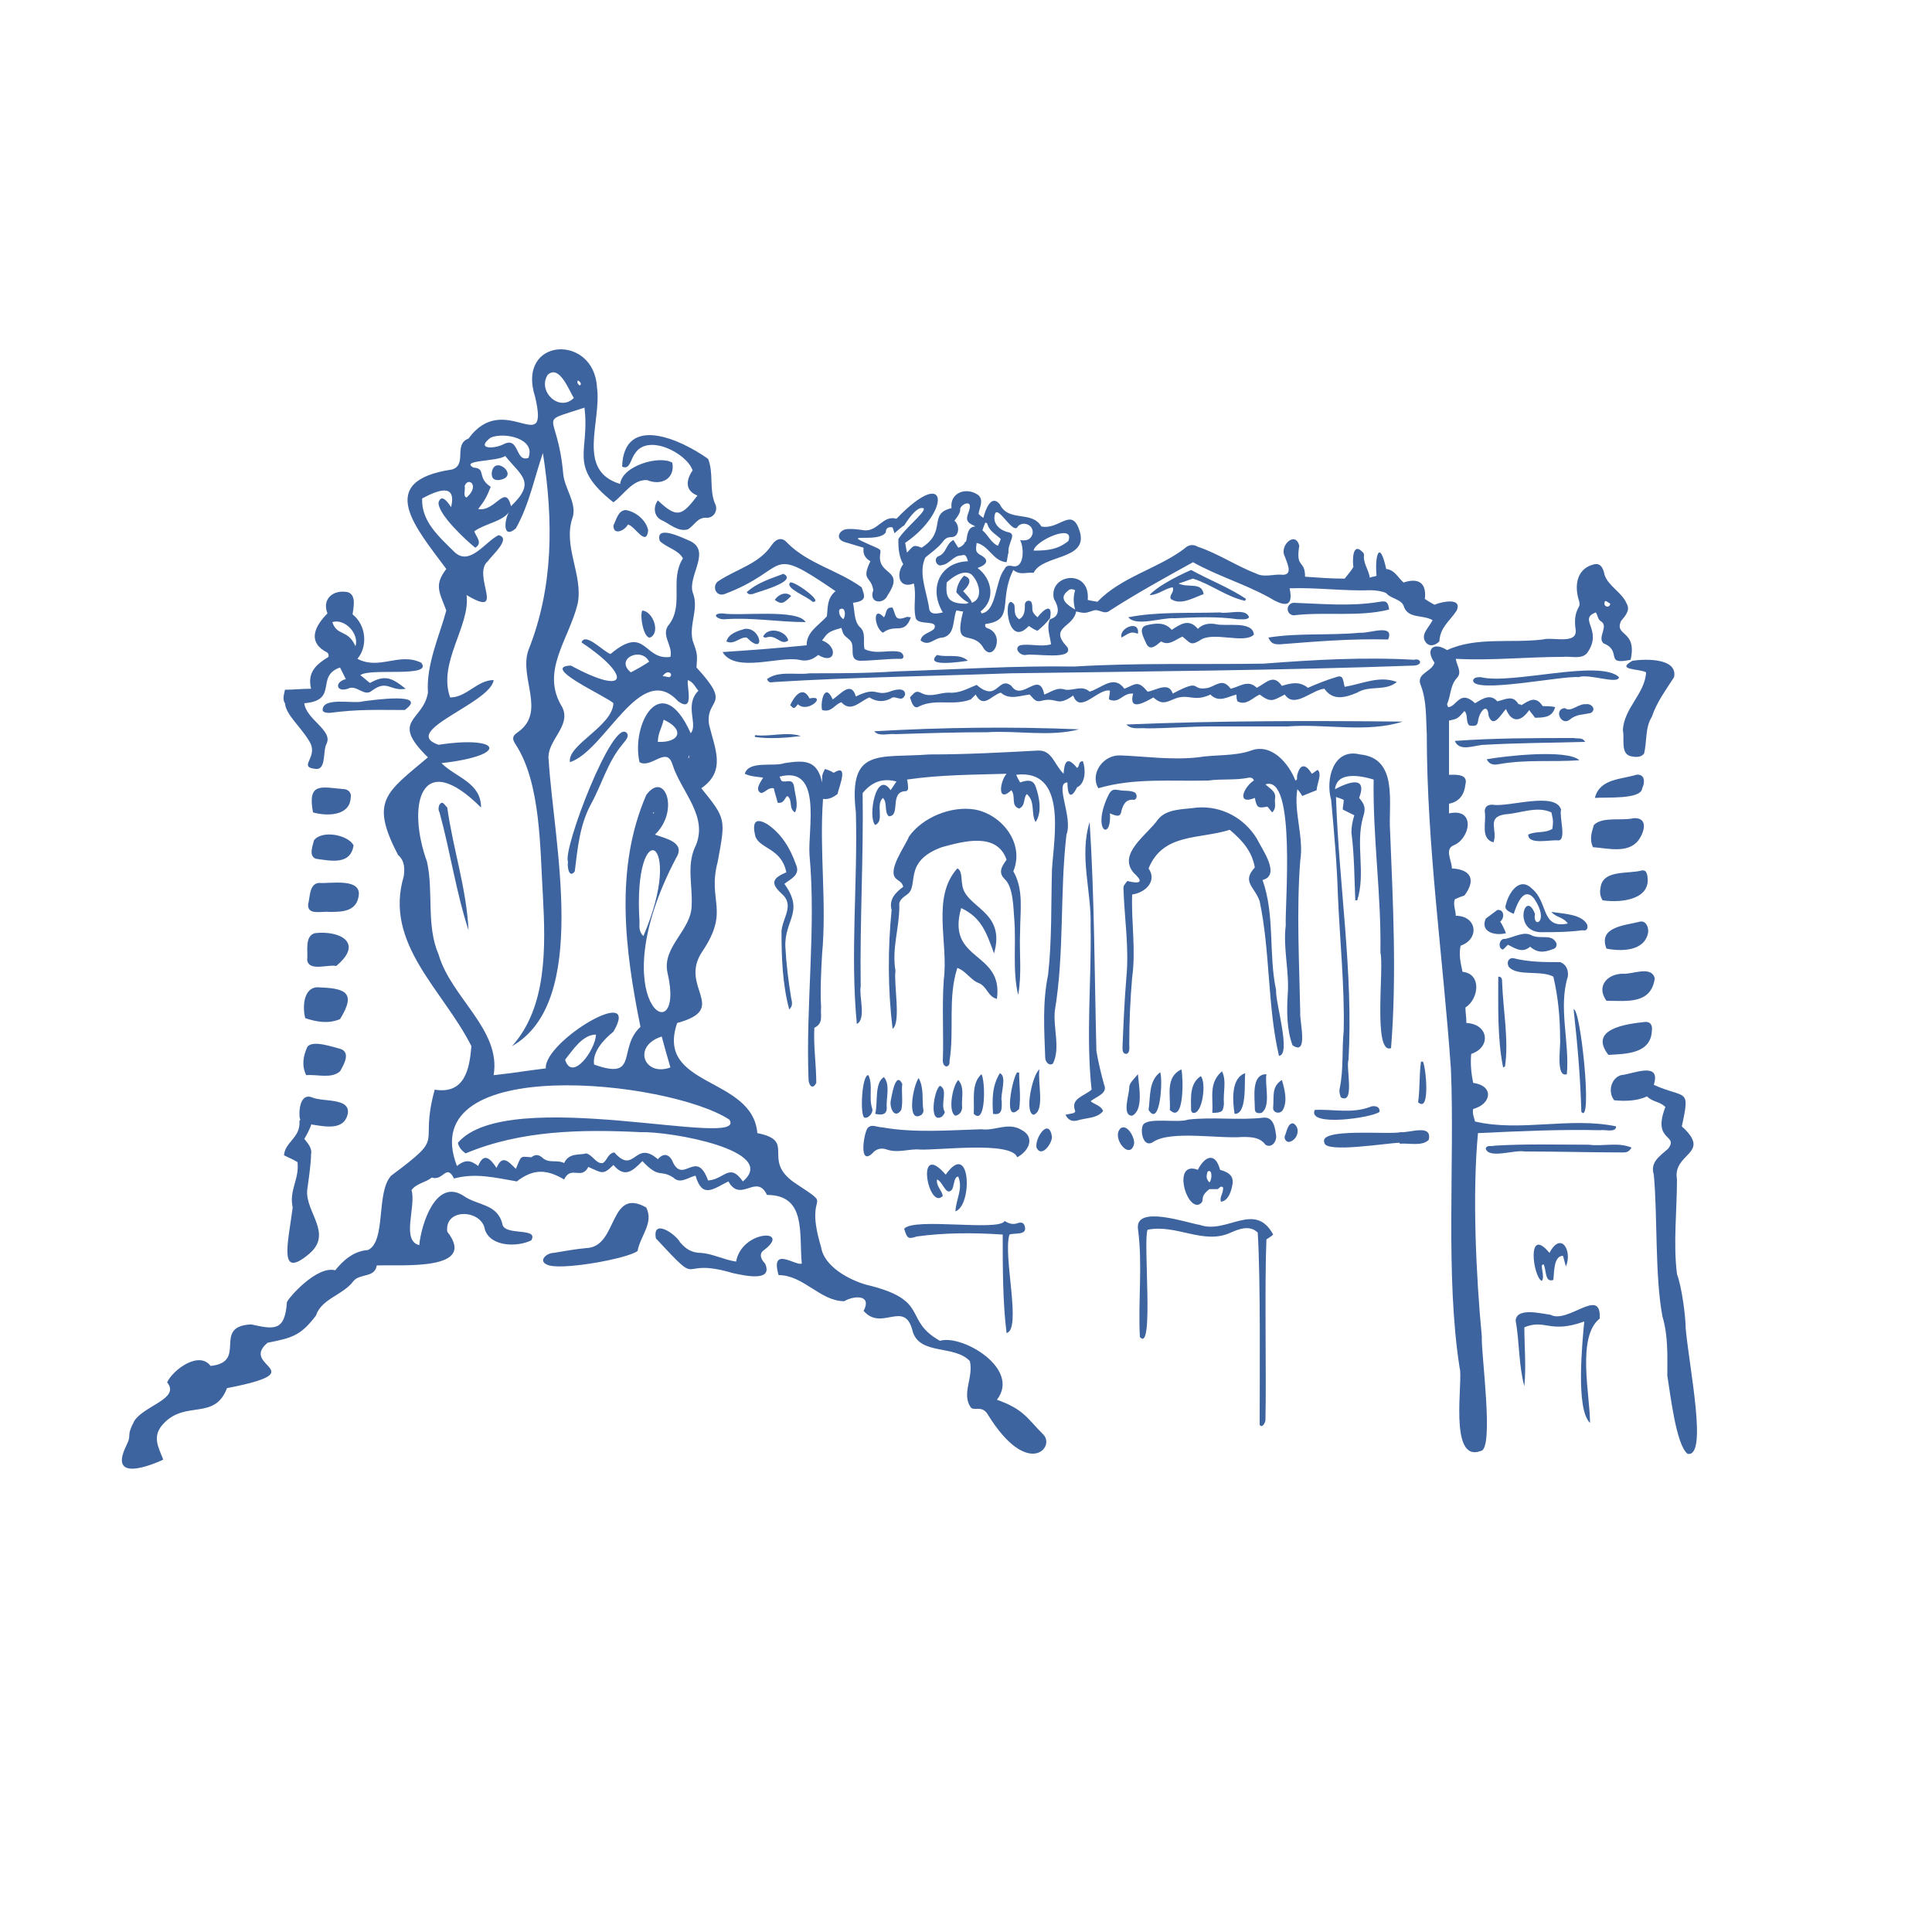 <svg xmlns="http://www.w3.org/2000/svg" width="200" height="200"><style>.st0{fill:#3e649f}</style><path d="M153.4 138.4c-.6-6.3-1-14.8-.4-21.1 4.2-.2 8.5-.4 12.7-.3.4-.1 1.6.3 1.6-.4-4.8-1-9.9.6-14.6-.5-.1-.4-.3-.8-.2-1.3 1.9-.5 2.2-2.4 0-2.7-.2-1-.3-2-.2-3 2.1-.7 1.8-3.1-.5-3.2 0-.6-.1-1.1-.1-1.6 1.4-.9 1.7-3.5-.3-3.7-.2-.9-.4-1.8-.2-2.7 2-.7 1.7-3.1-.5-3.1 0-.6-.3-1.1-.1-1.7.4-.2.7-.3 1-.4 1.2-1.6.7-2.7-1.3-2.8 0-.8-.8-2 .2-2.4 1.7-.7 2.3-3.9-.5-3.3v-1c1.1-.2 1.6-1 1.7-2 .3-1.1-1-1-1.7-1v-5.6c.9-.2.9-.2 1.6-1 .4.4.1 1.1.5 1.5.7.1.8 0 .9-.4.1-1 1-2.1 1.1-.6.5 1.4 1.3-.2 1.8-.7.6 1.5 1.6 1.3 2.4.1.2.3.4.5.6.8 1.3 0 1.8-.2 2.1-1.1-.4-.1-.9-.1-1.3-.1-.7-1.1-1.4-.6-2.2-.1-.1-.1-.2-.1-.3-.1-.6-1-1.3-.5-2.2-.3-.7-.8-1.5-.3-2.3.2-1.6-1.5-1.9.4-2.8.4 0-.1-.1-.2-.1-.3.4-.9.3-1.9 1-2.7.6-.6 0-1.3-.1-2 3.7.2 7.4-.2 11.1-.2.8-.1 1.9.3 2.5-.4 1.7-2.4-1-3.5.9-4.2.2.3.2.7.5.9.9.5-.4 1.7.3 2.3 2 .8 0 2.3 2.8 1.7.7-3.1-1.7-2.4-1-4 .4-.5 1-1.1.6-1.8-.5-1.2-1.9-1.8-2.3-3-.1-.5-.3-1.2-1-1.1-1.9.4-2.1 2.2-1.7 3.6.1.3.2.6 0 .9-.4.7-.4 1.5-.3 2.2.3 1.7-2.4.8-3.4 1.1-3.3.4-6.9-.3-9.9 1.1-1.4-.9-2.3-.1-1.3 1.3-.3 1-2 1.1-1.4 2.4.6 1.6.5 3.3.6 5 0 11.6 1.7 23.2 2.5 34.7.4 9.6-.6 21.3.9 30.9.4 1.2-1.2 9.9 2.2 8.6 1.4-.2 0-10.2.1-11.8zm13.3-75.9c-.1.5-.7.3-.6-.1 0-.4.4 0 .6.1zM169 68.3s0 .1 0 0zM109.2 104.6c1-6 .5-12.2 1.2-18.2.7-1.8-1.3-5.4.1-5.4 0 1.2.3 1.9 1 .5.9-.4.9-1.9.6-2.7-.5 0-.3.5-.6.7-.9-1.1-1.3-.9-1.4.6-1-1-1.2-2.5-2.7-2.4-3.7.2-7.4.4-11.2.4-5.2.4-8.4-.8-7.6 6 .2 7.3-.6 14.7.1 21.9 1-.5.2-2.9.4-3.9-.1-6.6.3-13.4.2-20 .9-1.1 2-1.6 3.5-1.2l-.6.9c-1.5-2.2-2.4 2.8-1.6 3.6 1-.4 0-2.1.8-2.8.5.5.1 1.4.6 1.9 1.3 0 0-2.6 1.8-2.6.1 0 .1-.1.2-.2 0-.3 0-.6-.1-1 3.4-.5 6.9-.5 10.3-.6-.7.8-1 3.1.5 1.7.5.7-.1 1.6.8 1.9.7-.3.4-1.1.8-1.5.9.8.4 2 .9 2.9.7-1 .4-2.6 0-3.7-.3-.8-1-.6-1.6-.4-.1-.2-.3-.5-.4-.8 5.3-.6 3.9 6.5 3.7 9.8-.1 3.6 0 7.3-.4 10.9-.6 2.9-.4 5.7-.3 8.6 0 .4.4.9.8.6.8-1.6 0-3.7.2-5.5z" class="st0"/><path d="M109.1 62c.5.8.7 1.8-.4 2.1-.4.8 0 1.7.1 2.6-1.1.3-2.2-.1-3.2.1-.7.3 0 1.1.6 1 .8-.2 5 .6 4.3-.8-2-2.1.6-2 .9-3.7.9.2.9.2 1.8-.1.6-.2 1.1.5 1.7 0 2.8-1.8 5.7-3.4 8.6-5 2.5 1.4 5.2 2.2 7.8 3.6 1.3.8 2.7 1.4 2.2-.9 2.8-.1 5.6.3 8.4.2.5 0 1.2.1 1.6.3.5.6 1.5.6 1.8 1.3.4 1.4 2 .9 3 1.5-.4.8-1.3 1.5-.7 2.3.4.5 1 .3 1.4-.1.1-1.5 1-2 1.8-3.2.6-1.4-1.6-.9-2.3-.6-.4-.2-.7-.4-1-.6.2-1.7-.7-2.2-2.2-1.7-.6-.5-.9-1.3-1.8-1.4-.7-3.2-1.2-1.3-1 .7-.2.1-.5.1-.7.2-.1-.8-.7-1.5-.6-2.3 0-.1 0-.2-.1-.3-1.1-1.2-1.1.8-1 1.5-.3.5-.6.8-.9 1.2-1.4 0-2.7-.1-4.1-.2 0-1.8-1-.8-.6-3.2-.4-1.6-2.1 0-1.5 1.1.2.6.9 1.9-.2 1.9-.9-.1-1.9.3-2.7-.1-2.1-.8-4-2.1-6.1-2.8-.5-.3-1-.2-1.4.2-2.8 2.1-6.5 2.9-9 5.5-.4-.1-.7-.1-1-.2.3-3.3-4.1-2.7-3.5-.1zm2.2-.9c-.2.6-.2 1.3 0 2-.7-.4-1.8-1.1-.8-1.9.2-.2.4-.3.8-.1zM134.8 82.4l1.5-.6c0-.6.6-1.7.1-2.1-.2.1-.4.3-.6.4-.6-1-1.2-1.1-1.5.1-.1.2.1.5-.2.6-.7-1.8-2.5-3.9-4.6-3.1-1.7.6-3.7.4-5.5.7-2.7.3-5.4-.1-8-.2-1.8-.1-3.2 1.9-2.3 3.4 3.7-1.1 7.6-.7 11.4-.8 1.4-.2 2.8 0 4.2-.3.2 0 .4 0 .5.3-1 .6-1.9 2.6.1 1.8.2 1 .3 1.1 1.3.9.2.2.3.4.5.6.5-.5.2-1 .3-1.5.1-.7-.6-1-1-1.4 3.2-1.1 2 12.5 2.1 14.6-.3 2.4.4 4.8.2 7.2-.1 1.7-.1 3.6.5 5.2 1.7 1.2.7-2.6.8-3.4-.1-5.2-.4-10.5 0-15.7.4-2.4-.7-5.1-.3-7.4.2.2.4.5.5.7zM144 108.5c.6-7.5.2-15-.1-22.5-.2-2.8.9-7.5-3.1-7.9-2.8-.7-3.6 2.6-3 4.7.3 3.3.6 6.6.7 9.9.2 4.7.7 9.4.6 14-.2 1.9 0 3.9-.4 5.9-.1.4 0 .7.1 1 1.5.8.5-3.1.8-3.9.5-9.1-1-18.1-1.3-27.2.3.1.6.2.8.3 0 .4-.1.7-.1 1l1.2.6c-.2.6-.3 1.2-.3 1.8.3 2.3.3 4.7.4 7h.2c.9-2.8-.2-5.8.6-8.6.3-.9.2-1.3-.4-2 .9-2.4-1.2-1.6-2.5-.9.2-1.9 2.7-1.4 4-1-.1 6 .8 11.9.7 17.9.4 1.5-.8 10.6 1.1 9.9z" class="st0"/><path d="M130.1 86.8c-1.3-2.1-3.6-3.4-6.2-3.2-1.4.2-3.1.1-4 1.2-1.1 1.6-4.3 3.6-2.5 5.6 1.1 1 .5 1.1-.7.8-.4.5-.4.5-.4.8.1 3.1.6 6.1.3 9.2-.2 2.4-.3 4.8-.4 7.2 0 .3 0 .7.4.7.4-.1.3-.7.3-1 0-2.3.1-4.6.3-6.9.4-2.9-.1-5.7 0-8.6 1.4-.2 2.6-1.4 1.7-2.7 1.5-3.7 5.3-3 8.4-4 1.3 1.1 2.3 2.2 2.6 3.9-1.4 1.5 0 2 .5 3.5 1.1 5.2.8 10.9 2 16 1.3-.1-.4-5.6-.3-6.8-.8-3.8-.1-7.7-1.4-11.4 1.9-.5 0-3.1-.6-4.3zM173.6 131.9c-.4-3.2 0-6.6 0-9.8-.5-2.8 3.7-2.6.5-5.5.9-4.1.4-2.8-2.9-4.3.8-2.5-2.2-1.1-3.4-1-1 .3-1.4 1.7-.7 2.6 1.1.1 2.3.1 3.4-.4.6.6 1.3.5 1.9 1.1-1.4 3.6 1.4 2.8.3 4.3-.9.8-1.9 1.4-1.5 2.7.4 4.2.1 10.5.9 14.7.6 2 .5 4.1.5 6.1.3 1.8.9 7.2 2.1 8.1 2.1.4.2-8.7-.2-13 0-1.2-.4-4.3-.9-5.6zM92.4 106.5c.9-.6.1-4.7.3-6-.4-2.3.4-4.4.4-6.7-.1-.6.4-.9.8-1.2 1.3-.9-.5-3.4 3.6-4.9 2.2-.6 5.7-1.6 6.7 1.3-.5.7-.9 1.3-.2 2 .9.8.9 3 1 4.2.2 2.6-.2 5.3.4 7.8.4-2.2.1-4.4.2-6.5 0-2.2.4-4.4-.7-6.3 1.2-2.9-1.2-5.9-4-6.4-2.4-.4-5.4.8-6.8 2.8-.4 1-2.2 3.4-1.4 4.3.3.3.7.4.8.9-.8.6-1.5 1.3-1.2 2.4-.4 4-.4 8.2.1 12.3zM82.7 68.3c.8.2 1.4 0 2-.5 1.8 1.1 2.1-.9.4-1.5.6-.8.6-.9 2-1.3.2.7.2.7.8 1.2.8.6-.2 2.1 1.1 2.2 1.3 0 2.7-.2 4.1-.2.6.1.5-.5.1-.7-1.2-.3-2.4.3-3.7-.3-.2-.8.2-1.7-.5-2.3-.6-.6-.5-1.6-.7-2.5 1.5-.2 1.2-.7.9-1.6-2.5-1.8-5.5-2.4-7.7-4.6-.5-.6-1.1-.5-1.6.2-1.3 2-3.7 2.5-5.6 3.8-.6.5-.2 1.6.7 1.3 6.9-2.6 4.2-5.3 11.5-.3-.9.7-.8 1.7-.9 2.6-.9 1-2.1 1.6-2.1 3-3 .3-5.7.5-8.7.7 1.3 2.2 5.9.4 7.9.8zm4.2-5.2c.6-.4.7.6.4 1-.4-.3-.5-.7-.4-1zM117.3 71.8c-.5 1.9 1.2.9 2.1.4.9.8 1.3.5 2.3.1 1.4-.5 1.9.4 3.6-.4.9.9 1.8.2 2.7 0 0 .2 0 .5.1.7.9.5 1.6-.4 2.3-.7 1.2.9 1.4.6 2.6 0 1 1.5 2.8-.5 4.1-.6.9 1.3 2.2.9 3.4.4 1.3-.8 2.9-.1 4.1-1.1-1.8-.7-3.6.2-5.4.5-.2-.7-.1-1.3-.9-1-1 .3-2 .7-2.9 1.1-.9-.7-1.7-.5-2.7-.2-.9-1.3-1.6-.3-2.6.2-.9-.9-1.8-.1-2.7.1-.8-1.1-1.4-.4-2.3-.1-2 .4-.5-1.1-3.7.6-.4-1.3-1.8-.3-2.6-.2-1-1.2-1.2-.8-2.4-.3-1.1-1.5-2.3-.1-3.6.3-.8-.7-1.6-.1-2.5-.2-.9-.3-1.4.2-2.2.5-.5-2.6-2.3.8-3.4-.9-1.4-1.1-1.4 1.8-3.6-.1-1 .4-1.8.9-2.9.8-.9 0-1.8.5-2.7.1-.6-.3-.7-.3-1.3.4.2.6.4 1.3 1 .9 1.7-.8 3.5 0 5.3-.7l.5-.5c.8 1.5 1.6.1 2.6-.2.9.8 2 .3 3 .2.6.7.7.8 1.4.6 1.5-.3 1.4.7 3.1-.5.7 2 2.6-.8 3.8-.5 0 .3-.1.6-.1.9 1.1.5 1.4-.7 2.5-.6zM146.4 68.3c-5.2-.3-10.4 0-15.6.4-6.5.1-13.1-.1-19.6.3-6.1-.1-12.2.3-18.4.5-3 .2-6 .2-9 .2-1.4.2-3.2-.3-4.4.6.2.5.5.3.8.3 8.1-.5 16.2-.6 24.4-.9 13.9-.2 27.9-.3 41.8-.8 1-.1.6-.8 0-.6z" class="st0"/><path d="M103.2 103.4c.7-5-5.3-3.8-3.7-9.4 2.1 1 2.6 2.5 3.4 4.7 1.3-4.5-3.1-4.7-3.3-7.2-.1-.5 0-1.4-.5-1.6-2.7 3-.9 7.7-1.4 11.5-.2 2.8 0 5.6-.1 8.4 0 .4.2.6.4.6.3-.1.3-.3.3-.6.5-3.2-.2-6.5.8-9.6.9.3 1.4 1.3 2.3 1.6.8.4.9 1.4 1.8 1.6zM105.8 117c-1.4-.9-2.8.1-4.2-.1-3.4.1-6.9.4-10.3-.2-.5 0-1.1-.4-1.5.1-.4.6-.9 3.9.5 2.6.4-.5 1-.6 1.5-.4 1.2.4 2.3-.1 3.4 0 1.9.1 9.5-.9 10.1.8 1.3-.7 1.8-2.1.5-2.8zM79.4 85.3c-1.4-.8-1.5.1-1.2 1.3.5 1.3 2.7 1.2 3.2 3.7-1.4.6-1.7 1.1-.5 2.2 1.4 1.2.1 2.5 0 3.9 0 2.7.1 5.5.8 8.1.4-.4.3-.7.2-1.2-.3-1.8-.5-3.5-.6-5.3-.1-2.8 2-3.6-.1-6.5.6-.5 1.7-.9 1.2-2-.6-1.7-1.5-3.2-3-4.2zM124.2 126.8c-1.3-.2-6.7-2.1-6.4.4.5 3.7 0 7.5.2 11.2 1.5 1.8.3-10.1.8-11.1 3-.6 5.8 1.6 8.6.3.9-.4 2-.8 2.8 0 .3 4.9.2 14.9.2 19.9.3.4.6-.3.6-.5.1-4.5-.1-14.1.1-18.7.3-.2.5-.3.7-.5-1.9-3.5-4.8 0-7.6-1zM130.8 115.7c-2.6.3-5.2-.1-7.8.2-1.1.4-4.3-.3-4.7.6-.3.7.1 2.4 1.1 1.7 1.8-1.2 6.8-.3 9.2-.5.9 0 1.8 0 2.4.8.6.4 1.2-.3 1.1-1-.1-.6-.2-1.9-1.3-1.8zM170.4 69.6c-.1 2.2-2.3 3.7-2.4 6 .2.9-.3 2.5.9 2.7.5.1 1 .1 1.3-.3.3-1.3.1-2.7.8-3.8.5-1.5 1.4-2.7 2.3-4.1.4-2-3-1.9-4.3-1.7-1.8 1 .7.8 1.4 1.2zM114.3 112.3c-.3-1.1-.6-2.3-.8-3.5-.2-7.9-.2-15.9-.7-23.7-1.1 3.5.2 7.2.1 10.7.1 5.7-.5 11.4.1 17-.8.7-2.2.9-1.7 2.2 0 .1 0 .1-.1.2-.3.1-.5.1-.9.2.3.6.7.7 1.2.6.9-.3 2.1-.2 2.7-1-.3-.6-.8-.6-1.3-1 .6-.5 1.8-.8 1.4-1.7zM160.5 136.1c-.9-.1-3.5-.8-3.6.6.4 2.2.3 4.6.9 6.8.2-2.1 0-4.1 0-6.1 2.2-.9 2.6.7 6.2-.6-.2 2.2-.9 9.1.6 10.5 0-2.9-1.4-8.9 1-10.8.2-3.4-3.3.6-5.1-.4zM105.4 126.6c-.5.2-.9.1-1.4-.2-.6 1.1-9.4-.4-10.4.8.3 1 .4 1.1 1.3.8 2.9-.4 5.9-.4 8.9-.2 0 3.4 0 7 .4 10.2 1.6-.4-.4-8 .3-10.2.6-.2 1.8.1 1.6-.8-.1-.4-.3-.5-.7-.4zM125.8 64.6c-.7-.1-1.3 0-1.8.5-.9-1.1-1.8-.5-2.7.1-.7-.8-1.6-.7-2.5-.5-1.1.2-.4 1.3-.1 2 .4.7 1 .1 1.5-.3.8.5 1.5-.2 2.2-.5.8.6.8 1 1.8.4 1.3-1 4.6.4 5.6-.6-.1-1.5-3-.8-4-1.1zM164.3 95.7c-.6-1.1-2.5-1.1-3.7-1.3.5.6 1.2.5 1.7 1.2-2.8.6-2-2.2-3.7-3.6-1.3-1.3-2.4.4-2.7 1.6-.2.5.1.7.8 1 .3-.9 1-2.9 2.1-1.6 1.7 2.5-.2 3.2.1 1.6-1-2.6-2.3 1.7.5 1.9 1.5 0 2.9 0 4.4-.2.5.1.6-.2.5-.6zM154.6 87.2c.5-1.2-.8-2.6 1.2-2.9 1.6-.1 3.3-.9 4.8-.2.2.9.2.9.1 1.7-.8.5-1.7.2-2.5.6 0 1.1 2.3.5 3.1.6.9 0 .1-2.4.3-3.2-.6-1.9-5.5-.2-7.1-.5-.5 0-.8.2-.8.7.2 1.1-.5 2.8.9 3.2zM169.6 87c.6-.8 1.1-2.4-.5-2.3-1.2.3-3.2-.2-4.1.7-.2.7-.5 1.4-.1 2.3 1.5.1 3.6.7 4.7-.7zM126.4 124.4c.8-.1 1.1-1.2 1.2-1.9.1-.9-.6-1.2-1.3-1.4-.5-1.9-1.6-1.4-2.3 0-2.6-1-1.3 4 .1 3.6.8-.4-.1-.7 1.1-1.6h.8c.2 0 .3-.4.6-.2.1.6-.4 1-.2 1.5zm-2.5-1.2zm1.3-.8c-.4-.4-.3-.7-.2-1.1.5-.4.5.8.2 1.1zM116.6 75c.6.6 1.4.3 2.1.4 2.2 0 4.5-.2 6.7-.2h7.9c3.9-.3 8.2.7 11.9-.5-9.3-.1-19.1-.1-28.6.3zM145 117.2c-1.1.3-8.6-.5-7.9 1.1.1 1.1 6.6 0 7.8 0v.1c.9-.1 2.3.3 3-.4.4-1.7-2-.7-2.9-.8zM161.5 99.6c-1.6 0-3.2 0-4.8-.4-.5-.1-.8.4-.5.9.9 1 3.3.3 4.6 1 .5 2.1.7 4.3.7 6.4.1.7-.5 4.1.7 3.7.3-3.3-.9-6.9.1-10.1.1-.7-.2-1.3-.8-1.5zM168 100.8c-1.6 0-2.8 1.3-1.7 2.8 2.1 0 4.6.4 5-2.3-.3-1.4-2.4-.4-3.3-.5zM170.2 105.8c-1.8.2-5.8.7-3.7 3.4 1.8-.1 4.4-.1 4.5-2.5.1-.6-.2-1-.8-.9zM170.5 90.5c-.1-.3-.2-.4-.5-.4-1.4.4-4-.1-4.3 1.7-.1.5-.1.9.2 1.4 2 .3 5.2-.1 4.6-2.7zM164.5 118.5c-3.3 0-6.6-.1-9.8.1-.3.1-.8-.1-.9.3.3 1.1 3 .1 4 .3 3.4 0 6.8.1 10.2.1.3 0 .6 0 .9-.5-1.4-.6-3-.1-4.4-.3zM128.9 62.2c0-.1.1-.2.1-.2-1.8-1.2-3.9-2-5.7-3-1.8.8-3.6 1.8-4.3 2.6.9 0 1.6-.7 2.4-.8.2.5-.4.8-.2 1.2 1 .7 2.3-.1 3.4-.5-.2-1.3-1.6-.6-2.6-1.1.7-.2 1.1-.4 1.5-.5 1.9.6 3.5 1.9 5.4 2.3zM90.5 75.7c.5.6 1.5.2 2.2.3 3.2-.1 6.3-.2 9.5-.2 3.1-.2 6.5.5 9.5-.3-7.1-.3-14.2-.2-21.2.2z" class="st0"/><path d="M97.9 121.6c-3.2-3.7-1.8 3.8-.3 2.2-.1-.6-.7-1-.6-1.7.6.2.9 1.7 1.5 1.1.3-.3.2-1.4.7-1.4.5 1.3-.2 2.2-.3 3.6 1.8-.6 1.6-7.5-1-3.8zM143.8 63.1c-.1-.9-.4-.9-1-.8-3 .5-5.9.2-8.9.1-.8.1-.8 1.2 0 1.3 3.3-.4 6.7.2 9.9-.6zM169.8 95.4c-1.5.4-4.4.5-3.5 2.8 1.5.3 3.9.3 4.3-1.6.1-.4-.1-1.3-.8-1.2zM153.3 70.1c-.3 0-.7 0-.8.3-.2 1.5 9.4-.5 10.9-.3 1.1-.4 4.1.8 4.2 0-2-1.9-11.1.8-14.3 0zM132.5 66.7c3.8-.3 7.4-.6 11.2-.5.7-1.7-2-.6-2.9-.7-3.2.3-6.4 0-9.5.5.3.7.7.7 1.2.7zM92.4 72.2c.5-.1 1 .5 1.3-.3 0-.8-1.1-.5-1.6-.3-1.5.5-1.3-.6-3.5.5-.5-1.7-1.6-.2-2.4.3-.8-1.8-1.3.2-1.1 1.1 1 .3 1.3-.6 2-.8 1 1.1 1.9-.1 2.9-.5.8.5 1.6.5 2.4 0zM159.8 130.9c.3.6.1 1.9 1 1.6.1-.7 0-2.5 1-2.5.1.4.2.7.3 1.1.7-1.6-.5-3.7-1.7-1.4-2.4-2.9-1.7 2.5-.8 2.9.4-.4-.3-1.8.2-1.7zM165.1 82.6c1.1-.1 4.8.2 4.9-1 .3-.6.3-1.5-.6-1.4-1.6.5-3.8.4-4.3 2.4zM108.7 64c0 .1 0 .1 0 0 0 .1 0 .1 0 0 .3-1.6-.6-1-1.3-.1-.8-.7-.4-.8-.6-1.5-.1-.3-.6-.3-.7.1 0 .6 0 1.3-.6 1.6-.6-.4-.4-1-.5-1.5-1.2-1.7-.9 4.8 1.5 2.2.3.2.6.4.9.5.5-.4.9-.8 1.3-1.3 0 .1 0 0 0 0zM158.4 98c.9.8 1.7.5 2.5.2.2-.1.3-.4.2-.6-.5-1-1.7-.3-2.6-.8-.8-.4-1.7.2-2.7.4-.6-.1-.8 1-.2 1.1l.5-.5c.8.4 1.5.9 2.3.2zM121.6 64c2.2-.1 4.3-.2 6.5.1.4 0 1 .1 1.2-.2-.3-1-2.2-.3-3-.5-3.1.1-6.5-.1-9.5.5.8 1 3.5 0 4.8.1zM162.9 76.4c-4.1 0-8.2 0-12.3.3.5 1.2 2.1.4 3.1.4 3.5-.2 6.9-.2 10.4-.3-.3-.5-.7-.3-1.2-.4zM116.1 83.9c.2-.7.5-1.2 1.3-1.1.4-.1.3-.7 0-.8-.5-.2-1-.1-1.5-.2-.6-.1-.8-.1-1.1.4-1.9 3.8.3 5 .1 2 .9.4 1.1.3 1.2-.3zM142.8 115.1c.1-.6-.6-.7-1-.5-1.9.7-3.8.2-5.7.3-.8 1.8 6 .8 6.7.2zM155.2 79.1c2.8-.5 5.5-.2 8.3-.4-1.3-1.2-8-.4-9.6-.1.3.6.8.6 1.3.5zM162.9 104.5c.4 3.6.7 7 .8 10.6 1.2 1.5-.1-10.9-.8-10.6zM75.1 64.1c2.8-.2 5.5.3 8.3.3-.8-1.4-6.8-.6-8.6-.9-1.3 0-.5.7.3.6zM155.8 110.4c.4-2.8-.2-5.8-.3-8.7 0-.3 0-.6-.4-.6 0 3.1-.1 6.4.5 9.4.1 0 .1-.1.2-.1zM93.8 63.9c-1.2.4-1-.1-1.4-1-.8-.1-.6.7-.9 1-1.2-1.3-1 1.1-.1 1.6 1.3-1 2.2.3 2.9-1.6-.3 0-.4-.1-.5 0zM86.3 80c-.3-.2-.6-.3-.9-.4-.3.6-.3.6-.3 1.4-.5-2.4-1.9-2.3-3.9-2-1.1.4-3.7-.3-4.1 1.1.6.3 1.3.3 1.9.4-.3.5-.9 1.3-.2 1.6.5-.1.7-.6 1.3-.5.1.5.3 1 .4 1.5.7.1.7-.5 1-.7.6.4.1 1.3.8 1.7.4-.8 0-1.8-.1-2.7-.1-.5-.3-.6-.9-.5-.4 0-.4 0-.6-.5 4.5-1.2 2.9 5.5 3.1 8.1.7 7.7-.4 15.4-.1 23.2 0 .6.4 1.2.8.4 0-1.9-.3-3.8-.2-5.7 1-.5.6-1.3.7-2.1-.1-1.8 0-3.7.1-5.5.5-5.4-.3-10.7.1-16.1-.1-.6-.2-1.1-.3-1.7.1.6.2 1.1.3 1.7.6.1 1.1-.2 1.5-.5.2-.9 1.2-3.2-.4-2.2zM122.3 110.7c-1.7.8-1.1 2.7-1.2 4.2 1.5 1.5 1.4-3.3 1.2-4.2zM126.5 110.9c-1.4 1.2-.9 2.7-1 4.3 1.1 0 1.1-.2 1.2-.9-.1-1.3.3-2.4-.2-3.4zM129.9 114.8c0 .4.3.5.7.4 1-.7.3-2.9.5-4-1.6 0-1.2 2.4-1.2 3.6zM155.9 96.6c-.2-.5-.4-.9-.6-1.2.5-.4.4-1.3-.3-1.2l-1.2.9c-.6 1.4 1 1.8 2.1 1.5zM118.9 114.9c1.2 1.9 1.5-3.2 1.2-3.9-1.2.9-1 2.5-1.2 3.9zM101.6 111.2c-1.1 1-.7 2.7-.8 4.1 1.3 1.3 1.2-3.5.8-4.1zM123.3 114.9c0 .1.1.3.2.3 1 .2 1.4-3.2.8-3.8-1.2.8-1 2.3-1 3.5zM164.2 72.9c-.8-.1-1.6.9-2.2.4-1.2.1-.4 1.9.5 1.2.7-.6 1.4-.5 2.2-.7.6-.4 0-1-.5-.9zM107.6 110.7c-.7.5-1.6 4.5-.6 4.7 1.2-.4.4-3.3.6-4.7zM127.8 115.3c1.3.1 1-3.2 1.1-4.2-1.5.5-1.3 2.9-1.1 4.2zM117.2 115.5c1.2-.6.7-3 .6-4.3-.7.8-.9 1-.9 1.4 0 .7-.8 2.9.3 2.9zM91.5 111.5c-1 .6-.6 2.7-.9 3.8.8.2 1.2 0 1.2-.6-.1-1 .4-2.4-.3-3.2zM89.9 111.3c-.7-.1-.9 4.3-.4 4.4.4.1.9-.5.8-.9-.4-1.2.1-2.4-.4-3.5zM103.5 111.1c-.8 1.3-.8 2.7-.7 4.2 1 .2.9-.6.9-1.3-.2-.6.6-2.6-.2-2.9zM132.7 111.8c-1.1.7-.8 1.7-.9 2.8-.1.6.7.8 1 .3.5-.9.2-2.1-.1-3.1zM95.1 111.6c-.6.8-1.3 4.8.3 3.8.1-.1.2-.3.2-.4-.2-1.1.1-2.3-.5-3.4zM105.3 111c-.5.6-1.5 5.5.2 3.8.2-1.2 0-2.5 0-3.8-.1.1-.1 0-.2 0zM77.1 65.1c-.7.2-1.7.5-1.9 1.3.8.4 1.4-.5 2.1-.4 2 2 1.5-1.1-.2-.9zM92.2 114c-.1.7.4 1.9 1.1.9.2-.9 0-1.8.1-2.7-.7-1.4-1.1 1.3-1.2 1.8zM81.1 59.4c-1.3.5-2.7.9-3.8 1.9.2.3.4.2.6.2.4-.2 4.8-1.3 3.2-2.1zM99.2 111.8c-.6.6-1.1 3.3-.3 3.7.5-.1.7-.5.7-.9-.1-.9.3-2-.4-2.8zM116 116.8c-1 1 1 3.4 1.4 1.6.1-.6-.7-2.1-1.4-1.6zM97.3 112.4c-.6.4-1.2 4 .2 3.2.1-.1.3-.3.3-.5-.5-.8.4-2.3-.5-2.7zM83.8 72.3c-.7-1.4-1.6-.2-2 .7.4.4.4.4.8-.1 1 1 3.1-1 1.2-.6zM147.3 109.9h-.2c-.2 1.4-.1 2.9-.3 4.2 1.3 1.2.8-3.7.5-4.2zM107.3 118.8c.5 1.1 1.6-.4 1.6-1.1-.3-2.1-1.8.1-1.6 1.1zM84.1 62.3c1.3.1-1.9-2.2-2.3-2-.6.6 1.9 1.5 2.3 2zM100.2 68.4c-.9-.8-2.1-.3-3.2-.6-1.4 1.3 2.5.7 3.2.6zM133.9 116.3c-.6-.1-.7.9-.9 1.3-.1.3.2.7.5.6.8-.2 1.2-1.4.4-1.9zM79 65.9c.1.1.2.1.3.1 1.1-.4 1.5.9 2.3.3-.2-1-2.1-1.5-2.6-.4zM116.1 66c1-.6 1-.6 1.7-.4.2-1.5-2-.6-1.7.4zM80.2 62.1c.7.5.9.4 1.7-.4-.5-.5-1.3-.2-1.7.4zM78.2 76.1c-.1.1-.1.1 0 .2 1.5.2 3 .1 4.7-.1-1.4-.5-3.3.1-4.7-.1zM33 91.4c-1 .1-.9 1.5-1.1 2.2-.1 1.2 1.4.7 2.2.8 1.2 0 2.7 0 3-1.5.5-2.1-2.9-1.4-4.1-1.5zM35.2 105.5c1.8-2.9.4-3.2-2.4-3.3-1.4.1-1.5 2.1-1.2 3.2 1.2.4 2.4.6 3.6.1zM32.6 96.6c-1.1.3-.7 1.9-.8 2.8.2 1.2 2.2.4 3 .6 2.9-2.4.4-3.7-2.2-3.4zM31.7 111.3c1.2-.1 2.6.4 3.5-.4.4-.7 1.1-1.9.1-2.3-.8-.2-3-1-3.5-.2-.4.9-.6 1.9-.1 2.9zM37.6 72.6c-1 .3-4.2-.5-4.2.9 0 .2.3.3.7.3 3.1-.4 4.8-.3 7.8-.3 2.6-1.9-3.5-1-4.3-.9zM35.7 81.7c-2.4-.2-3.9-.8-3.3 2.4 1.4.4 3.8.4 3.9-1.5.1-.4-.1-.8-.6-.9zM32.5 87c-.1.5-.6 1.6.2 1.9 1.5.2 3.6.7 3.9-1.4-.6-1.1-3.3-1.6-4.1-.5z" class="st0"/><path d="M43.6 68.6c-2.3-1.1-4.3.8-6.6-.4 1.1-1.3.9-3.5-.5-4.6.1-.8.4-2-.5-2.3-1.5-.3-2.7.7-2.1 2.2-1.2 1.2-2.1 2.8-.3 3.9.2.1.5.2.4.6-1.3.8-2.2 1.6-1.8 3.3-1 0-1.8.1-2.7.1-.2.8-.2 1.1 0 1.4.1 1.2 1.6 2.4 2.5 3.9 1.1 1.7-1.3 2.7.7 2.9 1.1.1.7-1.9 1.1-2.6.7-1.4-2.1-2.5-2.3-4.2 3.6-.3 1.1-2.8 3.7-3.7l.6 1.2c-1.2.3-1 1.4.2 1 .9-.5 1.7.9 2.5.2 1.6-1.2 1.9.1 3.5-.2-1.4-1.1-2.1-1.5-3.7-.6-.4-.3-.7-.6-1-.8.9-.8 7.6.3 6.3-1.3zm-6.8-1.7c-.8-1.8-1.9-1-2.4-2.5 1.3-.4 2.8 1.2 2.4 2.5zM60.7 129.2c-1.1.1-2.2.3-3.4.5-.7 0-1.6.8-.7 1.2 1.2.7 8.4-.6 9.4-1.4.3-1.6 1.7-2.9.9-4.5-3.9-2.2-2.9 4.1-6.2 4.2zM65.7 47c1.3-2.2 5.4-.1 6 1.7-.7 1-.8 2.1.5 2.6-1.6 2.1-2.1 2.4-4.1.5-.5.7-.4 1.6.3 2 .9.4 1.8 1.3 2.8 1 .7-.4 1-1.3 2-1.2.7 0 1.2-.8.8-1.5-.6-1.5-.1-3.1-.7-4.6-2.8-2-8.7-4.7-8.9.8.8.4.9-.8 1.3-1.3zM76.2 130.6c-1.3-.2-2.4-.8-3.6-.9-1 0-1.6-.4-2.2-1.1-.5-.9-2.9-2.5-2.5-.4 5.1 5.5 1.9 1.8 8 3.6 1 .2 4.2 1 3.3-1-.4-.4-.7-1-.1-1.4 2.9-2.2-2.3-2.1-2.9 1.2zM59.5 90.2c.3-2.4.5-4.8 1.7-7 1.1-2 1.7-4.3 3.2-6.1.2-.3.8-.8.5-1.2-1.4-1.8-6.7 12.1-6.1 13.3-.1.5.1 1.8.7 1zM45.8 83.1c-.4 0-.5.7-.3 1 1.1 4 1.7 8.2 3 12.2-.2-4.3-1.6-8.4-2.2-12.7-.2-.2-.3-.4-.5-.5zM67.1 54.9c-.2-1-1.2-1.9-2.3-2.1-.8 0-1 1-1.3 1.6 0 1.1 1.2.5 1.5-.1.7.1 1.9 2.4 2.1.6zM67.3 66c1.1-.5.3-2.7-.8-2.8-.3.4.1 2.9.8 2.8zM51.6 49.7c2.4-.3-.5-2.8-.7-.7 0 .5.2.7.7.7z" class="st0"/><path d="M103.2 144.9c2.5-3.2-3.6-6.8-5.9-6.1-3.9-2.2-.9-4.2-7.6-5.8-1.8-.5-4.4-1.9-4.7-3.9-1.9-6.3 1.7-3.7-2.8-6.7-3.4-2.4.3-4.3-3.8-5.1-.5-5.9-10.6-4.7-8.3-11.4 5.5-1.5.1-3.7 2.6-7.4 2.9-4.3.5-5.2 1.6-9.3.8-4.4.9-4.4-1.7-7.6 2.6-1.8 1.4-4.1.8-6.6-.4-2.8 2.5-1.8-1.3-5.9.1-1.4.1-1.4-.4-2.8-.4-1.7.7-3.3 0-5-.5-1.8 2.1-4.4-.5-5.4-.7-.3-3.4-1.6-2.9.1.7.7 1.9.9 2.4 1.8-1.4 2.2.1 4.7-1.4 6.8-1 1.1.4 2.2.1 3.4-2.8.4-2.5-3.4-6.2-.3-.7-.2-2.6-2.3-3-1.2 5.1 3.4 5 5.7-1.1 2.4-3.3.1 3.9 3.3 4.4 3.9-.1 2.4-4.8 4.3-4.5 6.1 3.7-1.2 7.3-10.6 11.2-6.3 1.7 1.2.9-1.4 1-2.2.6.2.8.8 1.1 1.1-1.5 1.5 0 3.5-.8 4.4-3-6.7-6.2-1-5.3 3 1.2.7 2.8-1.7 3.4.2.9 2.9 3.9 5.5 2.3 8.7-.8 1.9-.2 3.9-.3 5.9 0 2.6-3.1 4.3-2.5 7 2 8.5-7.1 3.3.9-11.9 1-1.6-1.1-2-2.2-2.4 2.6-2.5 1-6.7-.9-4.1-3.3 7.6-2.2 16.1-.6 24-2.4 2.2-.1 5.6-4.8 3.9-.2-1.3 1-2.6 2-3.4 3-5.1-7.2 1-7 3.8-1.7.2-3.5.5-5.4.7.8-4.7-4.4-8-5.7-12.5-1.3-3-.5-6.5-1.2-9.6-2.1-5.8-.7-11.9 5.6-5.6 0-2.6-2.6-3.1-4.1-4.6 7.1-.8 6.2-2.9-.3-1.9-4.1-1.4 5.4-4.3 5.7-6.7-1.7 0-2.8 1.8-4.5 1.8-1.3-3.6 2.1-7.4 1.7-10.6 4.2 2.5.5-2.1 2.2-3.5.4-.6 2.5-2.4 1.1-2.7-1.4.7-3 3.3-4.6 1.7-1.5-1.5-3.4-3.1-3.3-5.5 1.5-.8 3.6-1.7 3 .9-.4-.6-1-1.4-1.3-.5-.1 1.2 2.8 3.9 3.8 4.7.8-.5.1-1.1-.1-1.7 1.1-.8 2.9-1 3.6-2-.5.8-.7 2.9.7 1.7 1.4-2.5 1.9-5.2 2.8-7.8 1.1 7 1.1 13.9-1.5 20.4-1 2.9 1.9 6.4-1.1 8.5-.6.4-.6.7-.2 1.3 2.6 4 2.5 10.8 2.8 15.6.3 5.5.4 11.6-3.2 15.6 8.1-4.6 4.3-21.2 3.8-29.6-.3-2 2.4-3.5 1.4-5.5-2.3-3.7.7-7 1.6-10.7.6-3-1.6-6-.5-9 .4-1.5-.9-3-1-4.5-.6-6.6-2.9-5.1 2.2-6.8.6 4.6-1.8 6 3 9.8 1.1-.8 2-2.4 3.5-2.3 1.4.6 2.9-.1 2.6-1.8-1.3-.8-5.2.3-5.4 2.2-4.6-1.4-1.9-6.4-2.4-10-.3-5.6-8.4-5.2-6.4 1 1.5 6.5-3.2-.8-6.9 4.3-1.6.6-.1 2.7-1.7 3.2-8.1 1.2-3.7 6.1-.6 10.3-1.3 1.7-.7 2.4 0 4.3-.7 2.6-2.1 5.6-1.9 8.5-.5 3-4 2.8 0 6.7-4.4 3.7-6 4.5-3.1 10.1.7.6.7 1.4.6 2.2-2.1 7 4.1 11.8 7 17.6-.2 2.4-.7 5-3.8 4.5-1.7 6.2 1.4 4.5-4.5 8.9-1.6 1.7-.5 6.8-2.4 7.7-1.5.1-2.6 1.1-3.4 2.1-1.9-.5-4.8 2.8-5 3.3-.2 3.1-1.4 2.8-3.7 2.3-4.1.2-.3 3.9-4.2 4.3-1.2-1.6-3.9.4-4.5 1.7 1.4 1.7-2.4 2.4-3.4 4-.9 1.7-.2 1.3-.8 2.5-2.2 4.4 3.8 1.5 3.8 1.5-.5-1.3-1.2-2.4 0-3.7 2.3-2.5 5.3-.3 6.6-3.7 9.2-1.8 1.2-2.2 4.2-4.7 2.5-.5 3.4-.7 5-2.8.6-1.8 2.8-2.1 3.9-3.6.7-.8 2.2-.3 2.4-1.6 2.6-.1 10.5.6 7.3-3.5-.3-2.5 3.6-2.3 3.9-.2.6 1.8 3.4 1.8 4.8 1.1.8-1.4-2.8-.4-3-1.7-.5-2.1-2.6-1.9-4-2.9-2.9-1.9-4.4 3-4.6 5.1-1.9-.5-.3-4-.8-5.7.5-.7 1.5-.8 2.1-1.3 1.2.4 1.5-1.5 2.3.1 2.2-.6 4.2-.1 6.5.3 1.8-1.4 3.2-1.2 4.9-.2.7-1.5 1.8.1 2.5-1.3 1.4.6 1.5.9 2.6-.2 1.2 1.4 2 .6 3-.4 1.8 1.9 1.8.8 3.2 1.7.7.7 1.5 0 2.3-.2.7 2.4 1.8 1.4 3.4.6 1.3 2.3 2.9-.9 4 1.4 4.1 0 3.3 4 3.6 7.1-.6.3-3.3-1.9-2.4 1.2 2.6 0 4.3 2.7 6.8 2.7 1-.6 2.9-.7 2 1 1.9 2.2 4.3-1.3 5.1 2.2.8 2.4 4.3 1.3 5.9 3 .4 1.7-.9 3.4.1 4.8.3.4 1.2-.3 1.8.8 4.1 6.6 7 3.3 5.7 2-1.7-1.7-2-2.6-4.8-3.6zM65.3 69.6c-1.7-1.4 1.1-2.7 1.9-1.1-.6.4-1.3.8-1.9 1.1zm4 .5c-.2 0-.4-.1-.7-.1.5-.8 1.2-.2.7.1zm-1.2 6.7c0-.9.4-1.4.6-2.3 2.2 1 1.7 2.4-.6 2.3zm3.2 1.7c-.1 0 0-.2 0-.3.1.1 0 .2 0 .3zM59.8 39.4c.2 0 .5.4.2.5-.1-.1-.3-.2-.2-.5zm-3.1-.6c1.2-1.1 2.2 1.6 2.7 2.4-1.5 1.5-3.8-.7-2.7-2.4zm-5.9 6.5c1.4-.6 4.7.1 3.9 2.1-1.4.5-.9-2.3-2.6-1.4-1 .5-2.9.5-1.3-.7zm1.5 1.9c1.7 2.1 3.2 2.7.6 5.2-.6-2.4-1.6.6-3.4.3.7-.9.9-1.3 1.3-2.3-1.5-1-.4-1.9-1.8-2-1.4-.8 2.5-.6 3.3-1.2zm-4.2 3.1c.4-1 1.6 0 .2 1.2-.4-.1-.1-.8-.2-1.2zm20.4 57c.3 1.1.6 2.2.9 3.2-2.7 1-4-2.2-.9-3.2zm-.8-23.2c0 .1 0 .1-.1.1 0-.1 0-.1.1-.1zm-1.5 11.3c-.7-11.3 4.8-8.7.4 1.5-.5-.5-.4-1-.4-1.5zm-4.5 11.7c-.1 1.7-2.5 4.9-3.2 2.6.8-1 1.8-2.6 3.2-2.6zm15.2 15.2c-1.4-2-1.9-.2-3.6-.1-1.2-3.3-2.5.3-3.6-1.8-.3-.8-.9-1.2-1.6-.4-2.4-2.1-2.4 1.7-4.5-.7-.7.1-.7.8-1.2 1.1-.7.1-1-.8-1.7-1-.7.2-1.8-.1-2.3 1-.8-.4-1.6.1-2.3-.6-.4-.3-.7-.3-1.1 0-1.2-.1-1-.2-1.6 1.2-.8-.8-1.4-1.5-2-.1-.6-.9-1.3-1.7-1.9-.2-.8-.6-1.3-.7-2.2 0-4.5-11.7 21.9-8.9 28.2-4.8 2.1 3.2-22.9-3.7-28.1 2.4.1.5.4.8.8 1.1 5.7-2.4 12-2.5 18.1-2.2 3.1-.1 14.4 1.9 10.6 5.1zM111.8 55.1c-.8-2.8-2.1-.2-4-.6-1-1.7-3.4-.4-4.3-2.3-.9-1.1-1.5.6-1.7 1.4-.2-.1-.4-.3-.5-.4.1-.7.6-1.5-.1-2-1.2-.8-2.9-.2-2.7 1.4-2.5.6-.4 2.4-3.1 4.1-.9-.4-.9-.1-1.5.5-.1-.3-.1-.6-.2-1 4.7-3.2 4.6-8.2-.9-2.5-1.4-.4-1.9 1.3-3.3 1.2-.7-.1-1.4-.2-2-.1-.7.2-1 1-.1 1.3.7.2 1.3.4 2 .6-.1.7.2 1.1.7 1.4-1 2.1.1 1.5.3 3-.5 1.4 1.1 1.5 1.5.5 1.8-2.7-1-2-.8-4.1.1-.8.2-.5-1.7-1.4-2-.9 1.6.1 2.3-1 0-.7.7-.5.7-.5l.2.6c.1-.1.9-.8 1-.8.5-.8 1.2-1.7 1.7-1.8 1.3-.2-1.5 1.9-2.3 3.2v.3c0 .8.1 1.6.5 2.3-.8 1.1-.4 2.6 1.1 2 .3 1.3-.1 2.4.2 3.6.3.8 2.4.1 1.9 1.1-.4.4-1.3.5-1.4 1.2.9.7 1.4-.3 2.3-.3 1.3-.3 1-1.8 1.4-2.8.2 0 .5.1.7.1-1 3.9.8 1.9 2 3.6 1 1.9 2.4-1 .7-1.8-.2-.1-.5-.1-.4-.5 3.1-.4 1.3-2.4 2.9-5.6.7.6 1.4.2 2.1.3.9-1.9 5.6-1.3 4.8-4.2zm-9.8-1c.1 0 .2.1.2.1.2.8.9 1.1 1.4 1.6-.1.3-.2.5-.3.7-.7-.3-1-1.1-1.6-1.6.1-.3.2-.6.3-.8zm-4.4 9.3c-.5.1-1.2.3-1.4-.3-.2-1.7-1.2-3.8-.4-5.4.6-.5 1.2-.9 1.7-1.5.3-.4.5-.6 1-.6.8 0 .9-1.2.3-1.7 0 0 .6-.7.6-1.1-.1-.5 1.1-1.1 1-.3-.1.8-.8 1.4.4 1.9.2.1.2.1.1.1-1 .1-.7 1.7-1 1.6-.1.3-.4.5-.7.6-.2-.3-.3-.5-.5-.8-.8.4-.7 1.4-1.6 1.7-.5.3-.1 1.1.4.9.8-.1 1.2-1 2-1 .4-.1.5-.1.7.6-2.9.1-4.1 2.8-2.6 5.3zm3-1c0-.3-.9-1.2-.9-1.2s1.4-1.2.1-1.6c0 0-.7.6-.8 1.7 0 0 .6.8 1.3 1.1-.1 0-.2.1-.3.1-2 0-2.1-.8-2-2.2 0 0 1.6-1.6 2.6-.8.8.8 1.2 2.5 0 2.9zm5-6.5c.4.7.5 3-.8 2.7-.4-.1-.7 0-.8.3-1 1.2-.8 4.4-2.4 4.6 0-.1-.1-.2-.1-.2 1.6-1.2 1.2-3.4-.3-4.5 1.1-.4 1.2-.9.2-1.4-.4-.3-.4-.4-.3-1.2 1.3.3 1.7 1.9 3.1 2 .1-.4.1-.7.2-1-.1-1 .9-1.9 0-2.1-.9-.2-1.7-.9-1.4-1.9.3-.9 1.8 2 2.3 1.4.4-.7 1.7-.4 1.6.6-.2 1-1.3.7-1.3.7zm5 .1c-1.1.9-2.2 1-3.6 1 .1-1 4.3-2.9 3.6-1z" class="st0"/><path d="M32.3 113.6c-1-.4-1.3.8-1.3 1.6 0 .3 0 .6.1.7-.1.1-.1.1-.1.2.1 1.7-1.5 2.1-1.6 3.5.4.2.9.4 1.4.7.2 1.8-.9 2.9-.5 4.7-.5 3.8-1.5 7.5 1.7 4.8 2.5-2.1-.4-4.3-.2-6.6.2-1.4.4-2.9.4-3.7.1-.5-.1-.9-.7-1.6.3-.5.5-.9.7-1.4v-.1c1.4.2 3.4.7 3.8-1.1.3-1.7-2.6-1.2-3.7-1.7z" class="st0"/></svg>